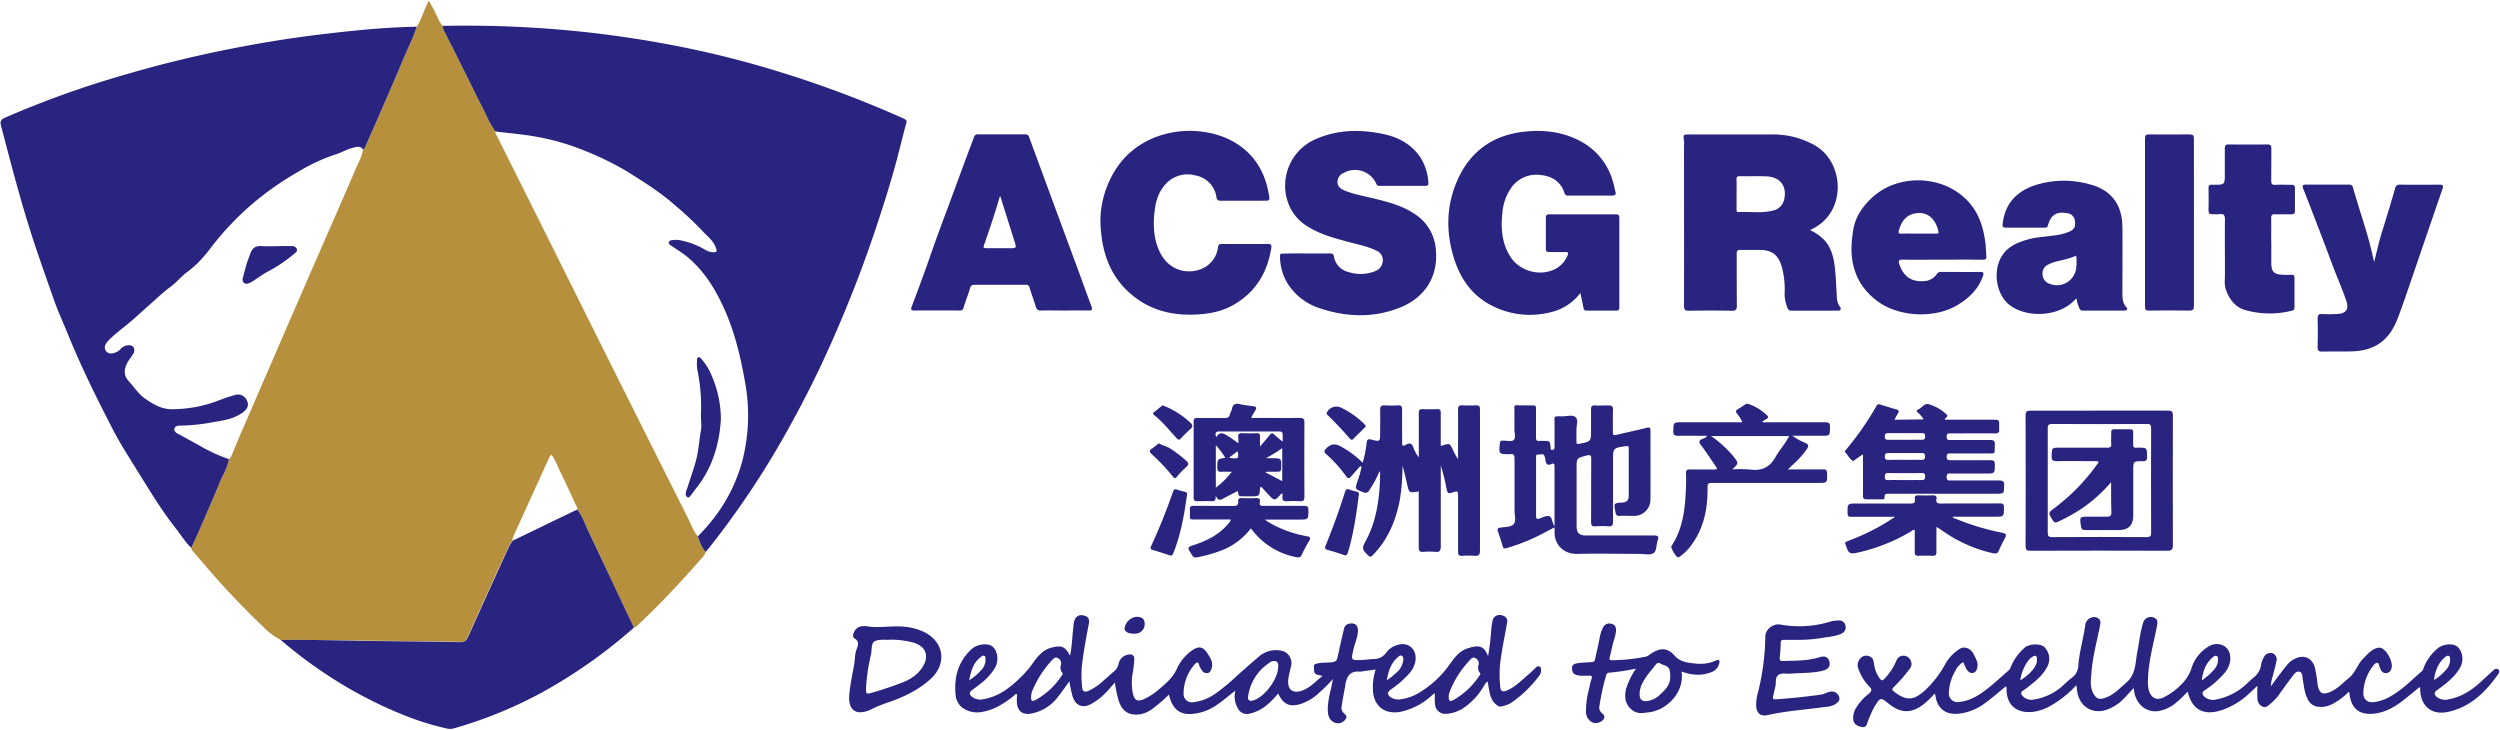 <svg xmlns="http://www.w3.org/2000/svg" viewBox="0 0 908 265"><path d="M557,147.25c1.06,0,.87.79.87,1.42,0,3.39,0,6.77,0,10.16,0,1,.26,1.44,1.29,1.31a9.84,9.84,0,0,1,1.33,0c2.46,0,2.46,0,2.7,2.44,0,.45,0,.94.68.84s.74-.54.74-1.09c0-2.72,0-5.44,0-8.16,0-3.19-.6-3,2.89-2.95,1.64,0,3.76-.72,4.8.37s.21,3.08.26,4.68c0,1.39,0,2.78,0,4.16,0,.79.23.89,1,.75,4.3-.81,4.31-.78,4.3-5.12,0-2.44,0-4.89,0-7.33,0-1,.2-1.54,1.37-1.48,1.66.08,3.33,0,5,0,1.11,0,1.66.31,1.61,1.62-.12,2.66,0,5.33-.06,8,0,1,.19,1.35,1.31,1.08,3.66-.91,7.35-1.64,11-2.58,1.15-.29,1.37,0,1.36,1,0,8.33.05,16.66,0,25a5.92,5.92,0,0,1-6.24,6c-1.61,0-3.23-.09-4.83,0-1.17.09-1.48-.39-1.67-1.42-.61-3.21-.65-3.22,2.51-3.42,1.55-.09,2.34-.81,2.34-2.39,0-5.72,0-11.44,0-17.16,0-.8-.2-1.16-1-.93a.9.9,0,0,1-.16,0c-4.55.7-4.55.7-4.55,5.24,0,7.38,0,14.77,0,22.15,0,1.28-.3,1.82-1.67,1.72a32.94,32.94,0,0,0-4.66,0c-1.38.11-1.65-.45-1.64-1.71.05-7.56,0-15.11.06-22.66,0-1.5-.36-1.7-1.75-1.33-3.55.95-3.57.89-3.57,4.51q0,10.5,0,21c0,2.6.9,3.52,3.49,3.52q12.24,0,24.49,0c1.47,0,2.05.24,1.46,1.86s-.26,3.76-1.55,4.57-3.11.26-4.72.26c-7.61,0-15.22-.2-22.82,0-5.5.18-8.67-4-8.32-8.3a8.86,8.86,0,0,0-.1-1.33l-4.9,2.59a70.26,70.26,0,0,1-12.42,4.92c-.94.29-1.25.11-1.51-.8-.48-1.76-1.06-3.5-1.67-5.22-.35-1,0-1.28.91-1.42,1.7-.25,3.94-.16,4.84-1.32s.28-3.2.28-4.85c0-6.28,0-12.56,0-18.83,0-1.25-.23-1.92-1.62-1.66a.86.86,0,0,1-.16,0c-3.93,0-3.91,0-3.57-3.91.07-.81.39-1.09,1.13-1h.34c1.22,0,2.87.41,3.54-.22.88-.81.28-2.51.3-3.82,0-2.44,0-4.89,0-7.33,0-.52-.22-1.14.43-1.48Zm7.6,43.84c0-7.56,0-14.72,0-21.87,0-.84-.4-1-1-.72-1.68.78-2.15-.13-2.34-1.55a7.21,7.21,0,0,0-.24-1.14c-.43-1.4-1.58-.58-2.39-.71s-.73.62-.73,1.15c0,7.05,0,14.1,0,21.15,0,1.11.39,1.2,1.28.92,1.15-.37,2.41-1.18,3.49-.82C563.85,187.91,563.6,189.68,564.58,191.09Z" style="fill:#292480"/><path d="M501.06,171.14a41.47,41.47,0,0,1-3.68,6.83,1.6,1.6,0,0,1-2.3.79c-3-1.14-3-1.07-2-4.11a32,32,0,0,0,1.42-5.06l-.41-.35c-1.13,1.28-2.28,2.55-3.39,3.85-.66.77-1.25.72-1.78-.09a48.15,48.15,0,0,0-7.34-8.15c-.82-.78-.69-1.11.07-1.92,1.72-1.82,3.35-1.92,5.48-.69a34.77,34.77,0,0,1,7.8,5.82,43.23,43.23,0,0,0,1.44-7.25c.12-1.12.44-1.47,1.68-1.15,3.21.83,3.22.75,3.22-2.52,0-2.72.07-5.45,0-8.16-.06-1.44.47-1.84,1.82-1.75a36.23,36.23,0,0,0,4.66,0c1.2-.09,1.52.37,1.51,1.5-.05,4,0,8,0,12,0,1.13.27,1.47,1.28.85,1.47-.91,2.33-.61,2.86,1.13a10.7,10.7,0,0,0,1.91,3.35v-4.21c0-3.94,0-7.89,0-11.83,0-1.08.33-1.48,1.43-1.43q2.58.12,5.16,0c1.14-.06,1.4.39,1.38,1.45,0,3.94,0,7.88,0,11.8.21,0,.33.09.42.06,2.83-1,2.83-1,4.11,1.69a15.75,15.75,0,0,0,1.75,3.12v-1.85c0-5.33.06-10.66,0-16,0-1.37.42-1.73,1.71-1.65a41,41,0,0,0,4.83,0c1.12,0,1.44.38,1.43,1.45,0,3.89,0,7.77,0,11.66,0,13.16,0,26.33,0,39.49,0,1.55-.32,2.23-2,2.07a26.92,26.92,0,0,0-4.49,0c-1.21.07-1.48-.4-1.47-1.53,0-6.83,0-13.66,0-20.5,0-1.35-.27-1.57-1.53-1.15-2.24.76-2.25.69-2.75-1.64a74.28,74.28,0,0,0-2-8c0,9.76,0,19.53,0,29.29,0,1.71-.42,2.28-2.11,2.09a20.65,20.65,0,0,0-4.16,0c-1.46.13-1.76-.48-1.74-1.8,0-6.22,0-12.44,0-18.66v-1.49c-3.5.59-3.5.59-4.26-2.81-.49-2.2-1-4.39-1.64-6.57a77.72,77.72,0,0,1-.88,12c-1.36,7.45-4.09,14.28-9.32,19.91-1.56,1.68-1.47,1.51-3.09-.12-1.35-1.36-1.24-2.3-.33-3.92,3.88-6.88,5.07-14.48,5.46-22.25,0-1,0-2,.06-3A5.18,5.18,0,0,0,501.06,171.14Z" style="fill:#292480"/><path d="M698.65,152.31a9.09,9.09,0,0,0-2.06-2.42c-.49-.45-.72-.89.15-1.18a1.1,1.1,0,0,0,.14-.09c1.23-.56,2.08-2.22,3.55-1.83a16,16,0,0,1,6.47,3.64c1.06.95-.54,1.16-.57,2h17.46c2.32,0,2.32,0,2.31,2.31a11.42,11.42,0,0,0,0,1.17c.15,1.17-.36,1.51-1.52,1.5-5.33-.05-10.66,0-16,0-.84,0-1.56-.16-1.55,1.21s.76,1.19,1.58,1.19c4.72,0,9.44,0,14.16,0,1.24,0,1.8.2,1.75,1.61-.16,3.83.53,3.22-3.27,3.26q-6.42.06-12.83,0c-.95,0-1.38.12-1.38,1.23s.46,1.24,1.39,1.23c4.83,0,9.67,0,14.5,0,1.25,0,1.6.38,1.58,1.61,0,3.24,0,3.24-3.24,3.24h-12.5c-.85,0-1.74-.27-1.74,1.22s.71,1.3,1.65,1.3c5.78,0,11.56,0,17.33,0,1.41,0,2,.26,1.91,1.81-.12,3,0,3-3,3q-19.34,0-38.66,0c-1,0-1.92-.15-1.77,1.36.07.71-.58.67-1.08.67-1.83,0-3.67,0-5.5,0-1,0-1.3-.36-1.28-1.36.05-4.38,0-8.77,0-13.16v-1.85l-2.89,2c-.23.16-.54.51-.66.45-1.3-.63-1.83-2-2.75-3-.52-.56,0-.91.28-1.27a106.18,106.18,0,0,0,10.88-15.65,1.07,1.07,0,0,1,1.48-.56c1.91.59,3.81,1.21,5.73,1.73,1,.26,1.13.69.61,1.51s-.8,1.42-1.27,2.27ZM692,174.37c2,0,4-.05,6,0,1,0,1.19-.4,1.19-1.29s-.19-1.29-1.19-1.27q-6.15.07-12.31,0c-1.11,0-1.08.59-1.11,1.37s.19,1.2,1.11,1.18C687.76,174.33,689.86,174.36,692,174.37Zm0-7.34c1.94,0,3.89-.05,5.83,0,1,0,1.37-.22,1.36-1.28s-.41-1.19-1.29-1.19c-4,0-8.11,0-12.16,0-1,0-1.15.42-1.18,1.29s.37,1.21,1.28,1.19C687.86,167,689.91,167,692,167Zm-.17-7.29c2,0,4-.05,6,0,1,0,1.37-.2,1.37-1.27s-.4-1.17-1.28-1.16c-4.06,0-8.11,0-12.17,0-1,0-1.16.38-1.19,1.26s.4,1.19,1.27,1.17C687.8,159.71,689.8,159.74,691.8,159.74Z" style="fill:#292480"/><path d="M762.45,149.14c8.33,0,16.66,0,25,0,1.37,0,1.75.38,1.74,1.76q-.06,23.57,0,47.13c0,1.5-.38,2-2,2q-24.81-.09-49.63,0c-1.4,0-1.88-.26-1.87-1.8q.09-23.66,0-47.3c0-1.36.33-1.78,1.74-1.77C745.8,149.18,754.12,149.14,762.45,149.14Zm-18.71,25.43c0,6.27,0,12.54,0,18.8,0,1.23.19,1.72,1.59,1.71q17.16-.11,34.32,0c1.33,0,1.65-.36,1.64-1.67q-.07-18.9,0-37.8c0-1.17-.19-1.63-1.53-1.62q-17.24.09-34.48,0c-1.3,0-1.55.4-1.54,1.6C743.76,161.91,743.73,168.24,743.74,174.57Z" style="fill:#292480"/><path d="M465.79,179.32c-.43-.14-.52.1-.66.26-2.16,2.4-2.17,2.41-4.48,0-.88-.91-1.72-1.87-2.54-2.78-.3.21-.45.27-.45.33-.21,3.14-.21,3.14-3.38,3.14h-2.5c-1.93,0-1.93,0-2.19-1.95-1.83.95-3.66,1.84-5.43,2.82-1,.56-1.81.69-2.6-1.11.05,1.58-.32,2.06-1.4,2-1.77-.1-3.55,0-5.33,0-.88,0-1.3-.22-1.3-1.21q0-13.91,0-27.81c0-1.19.67-1.19,1.51-1.19,3.27,0,6.55,0,9.82,0,1,0,1.56-.23,1.81-1.24.17-.69.63-1.32.75-2,.31-1.77,1.27-2.17,2.92-1.79s3.28.55,4.93.76c1.05.13,1.21.58.7,1.43l-1.5,2.54c.35.52.84.27,1.23.27,5.45,0,10.89.05,16.33,0,1.28,0,1.75.31,1.74,1.67q-.09,13.5,0,27c0,1.26-.4,1.66-1.64,1.59a29.26,29.26,0,0,0-4.49,0c-1.47.13-2.07-.37-1.85-1.85A5.11,5.11,0,0,0,465.79,179.32Zm-24.07-20.5c1.59-2.59,3.16-1.08,4.69-.17,1.11.66,2.12,1.47,3.34,2.33a17.71,17.71,0,0,0,0-2.09c-.19-1.29.35-1.63,1.57-1.56a46.33,46.33,0,0,0,5,0c1-.05,1.38.36,1.32,1.35s0,2.05,0,3.51c1.37-1.63,2.46-2.87,3.47-4.16.58-.73,1.05-.83,1.75-.16.86.82,1.79,1.57,3,2.57,0-.78,0-1.21,0-1.63,0-2.1,0-2.1-2.11-2.1-6.88,0-13.77,0-20.65,0C441.54,156.67,441.2,157.16,441.72,158.82Zm-.13,18.3a30.48,30.48,0,0,0,5.8-5.77c-1.44,0-2.59-.08-3.72,0-1.28.11-1.59-.42-1.56-1.63.05-3,0-3,2.92-3.45a30.36,30.36,0,0,0-3.44-4.57Zm18.12-5.77,0,.26,6,3.14v-12a52.39,52.39,0,0,1-5.94,3.67h2c3.75,0,3.71,0,3.52,3.76,0,.9-.38,1.16-1.2,1.14C462.58,171.33,461.15,171.35,459.71,171.35Zm-13.35-5.09c3.54.49,3.69.36,3.14-2.41Z" style="fill:#292480"/><path d="M620,158.29c-3.53,0-7-.07-10.47,0-1.35,0-1.83-.3-1.79-1.73.09-3.19,0-3.19,3.28-3.19h21.8a12.48,12.48,0,0,0-2-3.22c-.42-.64-.47-1.05.25-1.47.92-.53,1.81-1.1,2.66-1.71a1.5,1.5,0,0,1,1.56-.17,18.2,18.2,0,0,1,5.85,3.45c1.44,1.32,1.42,1.39-.29,2.37-.24.13-.47.28-.77.45.42.55,1,.28,1.38.29,7.11,0,14.22.05,21.33,0,1.43,0,1.94.3,1.88,1.82-.12,3.09,0,3.09-3.09,3.09H651a20.77,20.77,0,0,0,4.68,2.59c1.3.59,1.27,1.23.56,2.25a32.76,32.76,0,0,1-5.23,5.8c-.44.39-.86.82-1.65,1.57h4.1c3,0,5.89,0,8.83,0,.95,0,1.23.33,1.27,1.25.17,3.68.2,3.68-3.49,3.68H622.44c-2.24,0-2.25,0-2.25,2.33,0,7.21-1.39,14-5.7,20a18.37,18.37,0,0,1-4.18,4.26,1.8,1.8,0,0,1-.86.43c-.71,0-2.77-3.53-2.39-4.1,4.36-6.53,5-14,5.29-21.51.06-1.67.07-3.34,0-5,0-1,.34-1.33,1.34-1.31,3,0,6,0,9,0,1.13,0,1.07-.29.54-1.05-1.8-2.57-3.48-5.23-5.38-7.71-1-1.27-.78-1.84.6-2.4C619,159.12,619.64,159,620,158.29Zm1.46.08a40.54,40.54,0,0,1,8,7.24c2.08,2.63,2.09,2.61-.28,4.87a48.51,48.51,0,0,1,6.4.05c4.18.58,7.15-.71,9.26-4.49,1.47-2.62,3.58-4.88,5-7.67Z" style="fill:#292480"/><path d="M703.32,191.36c0,3.19-.05,6.11,0,9,0,1.15-.32,1.57-1.5,1.51-1.71-.09-3.44-.06-5.16,0-.95,0-1.24-.35-1.23-1.27,0-2.67,0-5.33,0-8-.49-.35-.76,0-1.06.23a65,65,0,0,1-20.28,8c-1.82.38-2.7.09-3.29-1.69-.81-2.44-1.28-1.93,1.27-3a80.12,80.12,0,0,0,16.24-8.43H682.7c-3.44,0-6.89,0-10.33,0-1,0-1.32-.28-1.34-1.31,0-3.52-.09-3.52,3.44-3.52,6.44,0,12.89,0,19.33,0,1.22,0,1.93-.2,1.68-1.61-.2-1.13.39-1.42,1.44-1.38,1.66.07,3.33.08,5,0,1.08,0,1.6.28,1.4,1.4-.25,1.42.49,1.6,1.69,1.59,7.11-.05,14.22,0,21.33-.05,1.17,0,1.5.3,1.49,1.47,0,3.38,0,3.37-3.39,3.37H709.25c.06.61.61.56,1,.71a88.86,88.86,0,0,0,17,5.12c1.53.31,1.51.85.92,2-.77,1.47-1.54,2.95-2.19,4.48-.4,1-.91,1.15-1.9,1a49,49,0,0,1-12.73-4.64C708.56,195,706.17,193.13,703.32,191.36Z" style="fill:#292480"/><path d="M446.92,188.67H434.51c-2.55,0-2.33.28-2.33-2.31a9,9,0,0,0,0-1.16c-.18-1.21.36-1.5,1.5-1.48,4.78.05,9.55,0,14.33.05,1.23,0,1.79-.39,1.7-1.57s.42-1.32,1.37-1.29c1.72.05,3.44.08,5.16,0,1.12,0,1.57.35,1.33,1.43-.29,1.32.43,1.41,1.48,1.4,4.88,0,9.77,0,14.65,0,1.17,0,1.52.33,1.51,1.5,0,3.47,0,3.47-3.35,3.47h-12.5a27.6,27.6,0,0,0,4.89,2.79,42.08,42.08,0,0,0,10.44,3.27c1.25.19,1.45.62.79,1.71-1,1.61-1.87,3.28-2.67,5-.46,1-1,1.07-2,.88a26.3,26.3,0,0,1-16.47-10.47,24.64,24.64,0,0,1-10.38,7.9,49.4,49.4,0,0,1-9.4,2.66c-1,.2-1.35-.45-1.78-1.11-1.65-2.57-1.66-2.57,1.17-3.51,4.77-1.58,9.09-3.84,12.33-7.82C446.54,189.63,447,189.36,446.92,188.67Z" style="fill:#292480"/><path d="M431.12,179.71c-1,7.28-2.26,14.45-5,21.3-.29.75-.66.89-1.37.65-2-.66-4-1.31-6-1.88-1-.29-1-.71-.61-1.56A207.57,207.57,0,0,0,426,178.68c.29-.86.65-1.17,1.54-.85a23.8,23.8,0,0,0,2.71.77C430.92,178.75,431.27,179,431.12,179.71Z" style="fill:#292480"/><path d="M493.53,179.74c-.94,7.24-1.92,14.26-4,21-.27.88-.63,1.14-1.55.81q-2.81-1-5.69-1.8c-1-.26-1.23-.58-.82-1.6,2.58-6.36,4.95-12.8,7-19.36.32-1,.7-1.39,1.76-.94a11,11,0,0,0,2.39.67C493.42,178.72,493.68,179.15,493.53,179.74Z" style="fill:#292480"/><path d="M422.21,147.23c.39.15.66.23.91.34a29.87,29.87,0,0,1,9.26,6c.74.72,1,1.34.07,2.17a48.85,48.85,0,0,0-3.55,3.5c-.65.71-1,.48-1.58-.12-2.61-2.82-5-5.86-8-8.24-.31-.23-.73-.64-.39-1C420,149,421.12,148.11,422.21,147.23Z" style="fill:#292480"/><path d="M420.92,161c1.45.91,3,1.12,4.27,2a44.23,44.23,0,0,1,5.76,4.45c.82.8.82,1.3,0,2.09a29.27,29.27,0,0,0-3.54,3.67c-.35.47-.77.7-1.38-.07a73.28,73.28,0,0,0-7.74-8.21c-.9-.84-.91-1.33.1-2S420.1,161.59,420.92,161Z" style="fill:#292480"/><path d="M496.12,154.78c-.24.27-.42.48-.61.67-1.29,1.29-2.61,2.56-3.88,3.87-.51.52-.88.53-1.36,0-2.58-3-5.26-5.84-8.09-8.58-.26-.24-.45-.48-.3-.86a3.87,3.87,0,0,1,5.26-1.78,31.1,31.1,0,0,1,8,5.54C495.51,154,495.79,154.37,496.12,154.78Z" style="fill:#292480"/><path d="M766.76,175.13a55,55,0,0,1-10.23,9.29,65.33,65.33,0,0,1-9.13,5.11c-.94.45-1.34.2-1.84-.59-1.7-2.67-1.73-2.67.74-4.5a73.12,73.12,0,0,0,15.38-15.79c.21-.29.66-.6.34-1-.15-.18-.6-.16-.92-.16-4.71,0-9.43-.07-14.15,0-1.53,0-1.85-.48-1.79-1.89.11-3,0-3,3.14-3,5.67,0,11.33,0,17,0,1.16,0,1.59-.27,1.5-1.46s0-2.67,0-4c0-.79.15-1.25,1.09-1.22,1.94,0,3.88,0,5.83,0,.79,0,1.08.3,1.05,1.08,0,1.45,0,2.89,0,4.33-.05,1.06.36,1.42,1.35,1.26a1.82,1.82,0,0,1,.33,0c3.38,0,3.32,0,3.36,3.33,0,1.23-.31,1.61-1.58,1.59-3.41,0-3.42,0-3.43,3.44,0,5.39,0,10.77,0,16.16,0,3.68-1.69,5.4-5.37,5.41-4,0-8,0-12,0-1,0-1.45-.29-1.61-1.35-.53-3.52-.57-3.51,3-3.51,2.11,0,4.22,0,6.33,0,1.16,0,1.74-.3,1.72-1.59C766.73,182.64,766.76,179.14,766.76,175.13Z" style="fill:#292480"/><path d="M480.35,245.48c-.85-.19-1.39-.29-1.92-.43-1.5-.4-1.07-1.67-1.21-2.7s.42-1.16,1.22-1.37c1.8-.46,3.64-.22,5.45-.48,1.16-.17,1.65-.58,1.88-1.63.66-3,1.3-6.07,2.05-9.08.32-1.3.31-2.86,2.16-3.26,2-.44,3.28.48,3.22,2.55-.06,2.37-1.12,4.51-1.62,6.78-.91,4-1,4,3.13,3.83,1.39-.07,2.77-.25,4.15-.34A5.44,5.44,0,0,0,503.5,237a7.3,7.3,0,0,1,3.59-2.6c4.16-1.59,7.63,1.21,7,5.62a8.79,8.79,0,0,1-2,4.3,35.56,35.56,0,0,1-7,6.15c-1.28.92-1.29,1.88.05,2.79a5.12,5.12,0,0,0,3.84.68,17.28,17.28,0,0,0,6.52-2.39,36.55,36.55,0,0,0,10.9-10.08c1.75-2.53,3.63-5.05,6.69-6,3.74-1.19,5.85-1.2,7.37,2.85a73.7,73.7,0,0,0,1.06-8.49,32.12,32.12,0,0,1,.56-4.28,2.58,2.58,0,0,1,3.57-2,2.1,2.1,0,0,1,1.71,2.71c-.88,5.21-2.08,10.37-2.59,15.65a42.48,42.48,0,0,0,.13,7.65c.13,1.43.79,1.84,2.15,1.32,3.18-1.24,5.49-3.72,8-5.84,1-.82,1.87-1.74,2.81-2.61a1.2,1.2,0,0,1,1.36-.34c.47.23.47.74.48,1.17a3.1,3.1,0,0,1-.57,2.05,42.93,42.93,0,0,1-10.33,10,11,11,0,0,1-3.71,1.3c-.69.16-1.18-.31-1.69-.72-2.09-1.71-2.33-4.19-2.79-6.57-.11-.55-.14-1.1-.22-1.8-1,.52-1.3,1.5-1.83,2.27a24.1,24.1,0,0,1-7.36,7.58,13.25,13.25,0,0,1-6,1.91,3.74,3.74,0,0,1-4-3.48,18.39,18.39,0,0,1,0-3.92c-.69.1-1,.6-1.49,1a24.19,24.19,0,0,1-11.07,5.65c-5.74,1.05-9.76-2.12-10-7.92a20.83,20.83,0,0,1,1-7.43l-5.12.69a3,3,0,0,1-.49.09c-3.64-.41-4.9,1.58-5.41,4.87-.4,2.56-1,5.11-1.33,7.69a2.48,2.48,0,0,0,.62,2.32c.77.7,1.65,1.42.7,2.48a3.25,3.25,0,0,1-3.71,1.2c-1.84-.7-2.52-2.24-2.62-4.08-.2-3.6.9-7,1.59-10.49l.26-1.37a50.62,50.62,0,0,1-5.13,5.13,17.23,17.23,0,0,1-7,4.09c-3.79,1-5.84,0-7.8-3.93a29.26,29.26,0,0,1-4.1,4.22,14.63,14.63,0,0,1-6.2,3.09,3.63,3.63,0,0,1-4.25-1.81,8.46,8.46,0,0,1-.95-6.54c-2.56,1.93-4.69,3.85-7.08,5.42a18.11,18.11,0,0,1-9,3.07c-4.31.26-6.92-2-8.06-7.05a47.44,47.44,0,0,1-5.14,4.5,11.6,11.6,0,0,1-4.81,2.57c-3.57.64-6.68-.1-8.26-4.7a44.73,44.73,0,0,1-1.42-6.74c-1.05,1.17-2.05,2.38-3.14,3.49a23,23,0,0,1-5.47,4.29c-3.06,1.66-5.52.7-6.72-2.59a51.84,51.84,0,0,1-1.2-5.67c-1.44,2-2.69,3.86-4.1,5.61a15.77,15.77,0,0,1-10.05,6.19c-2.82.43-4.65-.95-4.89-3.79-.1-1.1,0-2.21,0-3.34-.64-.18-.85.4-1.19.67-3.46,2.77-7.12,5.11-11.61,5.83a9.13,9.13,0,0,1-7.37-1.83,6.81,6.81,0,0,1-2.15-4.73c-.55-6.31,1.07-11.85,5.85-16.27,2.19-2,6.08-2.18,7.51-1,1.92,1.54,2.46,5,1.07,7.64a20.84,20.84,0,0,1-5.71,6.19c-.86.7-1.77,1.35-2.66,2-1.1.82-1.15,1.58-.09,2.48a4.9,4.9,0,0,0,4.1.89,20.94,20.94,0,0,0,8.34-3.49,45.06,45.06,0,0,0,7.33-6.66c1.88-1.93,3.11-4.51,5.18-6.35a9,9,0,0,1,3.94-2.25c3.81-.9,4.83-.5,6.75,2.93.77-3.88.82-7.78,1.32-11.63.3-2.34,1.56-3.39,3.5-3,1.7.32,2.31,1.24,2,3-1,5.23-2,10.46-2.57,15.76a41.54,41.54,0,0,0,.15,7.48c.1,1.28.83,1.74,2.08,1.27A20.54,20.54,0,0,0,401,247c1.1-.91,2.13-1.9,3.22-2.83A5,5,0,0,0,406.3,241a4.25,4.25,0,0,1,3.76-3.29c1.22-.12,1.92.34,1.91,1.65a38.38,38.38,0,0,1-.63,5.45,19.18,19.18,0,0,0,.07,6.8c.59,2.84,1.7,3.41,4.36,2.2a25.4,25.4,0,0,0,5.75-3.94c2.32-2,4.55-3.93,5.86-6.86a16.4,16.4,0,0,1,5.54-6.75c2.4-1.7,4-1.48,5.58,1,1.07,1.61,2.24,3.28,1.58,5.41-.24.78-.51,1.63-1.5,1.8a2.14,2.14,0,0,1-2.19-1.21,5.58,5.58,0,0,1-.83-1.63c-.32-1.24-.85-1.25-1.61-.38a16.08,16.08,0,0,0-4.07,11,3,3,0,0,0,3.45,2.8,17.35,17.35,0,0,0,8.41-3.35,71.67,71.67,0,0,0,7.13-5.89q4-3.62,8.09-7.1a9.46,9.46,0,0,1,8.64-2.33,4.5,4.5,0,0,1,3.37,5.25c-.28,1.3-.63,2.59-.88,3.9a11.15,11.15,0,0,0-.23,2.3c.09,2.68,1.6,3.79,4.19,3.26C475.44,250.26,477.55,247.69,480.35,245.48Zm45.82,7.16c-.07,2,.36,2.34,1.82,1.55a27.73,27.73,0,0,0,9.33-8.79c.2-.28.55-.6.18-1a3.13,3.13,0,0,1-.46-3,2.09,2.09,0,0,0-1.16-2.35c-1-.6-1.56.21-2.1.78a35.86,35.86,0,0,0-7.2,11.25A8.88,8.88,0,0,0,526.17,252.64ZM374.5,253c-.06,1.65.31,1.92,1.84,1.11a27.16,27.16,0,0,0,9.25-8.68c.24-.34.57-.7.16-1.18a3,3,0,0,1-.4-2.84,2.07,2.07,0,0,0-1.11-2.38c-.95-.57-1.57.15-2.14.74a36.94,36.94,0,0,0-6.9,10.51A6.57,6.57,0,0,0,374.5,253Zm89.74-10.8c0-.73.07-1.56-.65-1.94a2.57,2.57,0,0,0-2.64.53,17.44,17.44,0,0,0-7.59,11.82c-.32,1.76.44,2.28,2.07,1.69C459.57,252.85,464.11,246.62,464.24,242.24Zm39.44,4.85a21,21,0,0,0,3.4-2.66,7.11,7.11,0,0,0,2.52-4.18c.1-.69.27-1.59-.42-2s-1.26.3-1.73.71C505.13,241.05,504.25,243.79,503.68,247.09Zm-151.7.06a20.25,20.25,0,0,0,4.46-3.81,5.18,5.18,0,0,0,1.49-3.75c0-.47.14-1.08-.42-1.34s-.95.18-1.33.46C353.5,240.71,352.66,243.64,352,247.15Z" style="fill:#292480"/><path d="M878.76,249.56c-1.86,1.52-3.71,3.07-5.61,4.57-3.08,2.43-6.35,4.43-10.36,5-5.7.79-8.84-1.57-9.47-7.25,0-.14-.07-.28-.18-.68a23.83,23.83,0,0,1-6.15,4.56,8.68,8.68,0,0,1-5.32.9,4.67,4.67,0,0,1-3.61-2.94c-1.09-2.12-1.22-4.47-1.67-6.76-.21-1.09,0-2.7-1.27-3s-2,1.1-2.75,2c-1.72,2.25-3.35,4.57-5,6.82a19.46,19.46,0,0,1-3.17,3.18c-.78.65-1.64,1.18-2.52.64a3.1,3.1,0,0,1-1.76-2.68,36.11,36.11,0,0,1,0-4.87c-1.15,1.07-2,1.92-2.95,2.75A27.17,27.17,0,0,1,806.71,258c-6.46,2-10.55-.26-12.17-6.82a39.18,39.18,0,0,1-4.83,4.57,13.43,13.43,0,0,1-5.91,2.53c-4.18.53-7.74-2.3-8.62-6.82-.08-.42-.11-.86-.21-1.58-1.19,1.28-2.2,2.4-3.24,3.49a16.42,16.42,0,0,1-6.57,4.41c-5.1,1.72-9.7-1-10.65-6.29-.15-.81-.24-1.64-.38-2.63a38.6,38.6,0,0,1-9,7.27,17.59,17.59,0,0,1-6.86,2.43c-5.46.52-9.28-2-9.5-7.92,0-.41.17-.87-.25-1.32-2.84,2.21-5.45,4.67-8.43,6.67a19.07,19.07,0,0,1-8.64,3.22c-4.74.52-7.79-1.8-8.51-6.53,0-.2-.09-.39-.2-.81a39.76,39.76,0,0,1-3.93,3.8c-4.48,3.51-8.34,3.52-12.81-.06-3-2.4-3-2.39-5.13.94a39.18,39.18,0,0,0-2.51,5.61c-.37.86-.43,2.17-2,1.91-2-.33-3.07-1.15-3.27-2.77a7,7,0,0,1,1-4.12,19.21,19.21,0,0,1,4.7-5.25c1.13-1,1.12-1.65.08-2.63A17.47,17.47,0,0,1,675,243a3.61,3.61,0,0,1,.67-3.88,2.88,2.88,0,0,1,3.35-.73c1.46.56,1.49,1.9,1.67,3.07a11.38,11.38,0,0,0,2.07,5c.58.8,1,.79,1.66.09a21.25,21.25,0,0,0,4.3-6.48,2.73,2.73,0,0,1,2.65-1.93A2.84,2.84,0,0,1,694,240a2.69,2.69,0,0,1-.47,3,53.4,53.4,0,0,1-5.68,6.52c-.74.69-.79,1.05.11,1.72,4.44,3.32,6.91,3.26,11-.33a38,38,0,0,0,7.81-10.17,15.37,15.37,0,0,1,4.9-5c2-1.36,4.27.07,5.08,1.68.45.89.9,1.78,1.27,2.7a4.15,4.15,0,0,1,0,2.78,2,2,0,0,1-1.38,1.53,2.07,2.07,0,0,1-2-.86c-.81-.88-1-2.11-1.64-3.09a7.25,7.25,0,0,0-2.83,3.21,16.85,16.85,0,0,0-2.34,7.9,3.14,3.14,0,0,0,3.75,3.36c4.12-.41,7.4-2.57,10.49-5,2.55-2,4.95-4.29,7.43-6.42a3.52,3.52,0,0,0,.91-1.55,18.83,18.83,0,0,1,4.83-6.63c1.58-1.54,5.55-1.71,7.12-.47a6,6,0,0,1,1.26,7.17c-1.5,3-4,5.11-6.59,7.1a18.92,18.92,0,0,1-2.13,1.58c-1.18.67-.88,1.41-.19,2.14a4.35,4.35,0,0,0,4.15,1.17,20.3,20.3,0,0,0,10.57-5.21c1.09-1,2.18-2,3.36-2.91a5.53,5.53,0,0,0,2.05-4.32c.41-4.92,1.84-9.67,2.52-14.55a3.23,3.23,0,0,1,2-2.67,2.71,2.71,0,0,1,2.83.29c.86.64.73,1.47.56,2.4-1.07,5.65-2.68,11.22-3.11,17-.19,2.51-.68,5,.52,7.5,1,2,2,2.65,4.09,2,3.31-1,5.55-3.52,8.07-5.7,3.57-3.09,3.19-7.38,4-11.34.72-3.6,1-7.29,2.22-10.79a2.9,2.9,0,0,1,3.74-1.44c1.48.59,1.39,1.68,1.14,3-1.25,6.55-3.15,13-3.27,19.73a13.63,13.63,0,0,0,.21,3.31c.76,3.26,3.06,4.38,5.95,2.71a23.83,23.83,0,0,0,6.22-4.73,14.57,14.57,0,0,0,3.36-5.43,13.93,13.93,0,0,1,6.29-8.1,5.35,5.35,0,0,1,5.7-.11c1.85,1.21,2.32,3.18,2.13,5.28a8.92,8.92,0,0,1-2.52,5,34.11,34.11,0,0,1-6.69,5.71c-1.28.87-.93,1.62-.12,2.39a4.63,4.63,0,0,0,4.22,1,22.19,22.19,0,0,0,11.09-5.7c.79-.7,1.52-1.46,2.33-2.13a7.17,7.17,0,0,0,2.94-5,7.45,7.45,0,0,1,.88-2.33,2.72,2.72,0,0,1,3.26-1.65,2.44,2.44,0,0,1,1.37,3.06c-.43,2.06-1,4.08-1.55,6.12a11.8,11.8,0,0,0-.47,2.86c.79-1.07,1.56-2.15,2.36-3.21,1.21-1.59,2.41-3.18,3.67-4.73a8.06,8.06,0,0,1,2.91-2.18c3.12-1.44,5.93-.23,7,3a46.16,46.16,0,0,1,1.05,6.4c.58,3.35,1.87,4,4.94,2.58,2.54-1.2,4.41-3.25,6.54-5,2.29-1.91,3-4.8,5-6.83,1.5-1.52,2.81-3.24,5-3.94a2.74,2.74,0,0,1,1.3-.12c2.23.4,5.23,5.66,3.83,8.09a2,2,0,0,1-3.61,0c-.11-.18-.11-.44-.23-.61-.48-.67-.36-2-1.14-2s-1.47,1.08-2,1.85a16.48,16.48,0,0,0-3,9.21c0,2.16,1.46,3.44,3.66,3.22,3.93-.4,7.06-2.46,10.11-4.74,2.64-2,4.9-4.35,7.42-6.43a2.4,2.4,0,0,0,.65-1.12,16.93,16.93,0,0,1,5.29-7.34c1.87-1.46,5.35-1.9,7-.52,2,1.67,2.45,5.17,1,7.63-2,3.48-5.13,5.81-8.28,8.11-1.21.88-1.26,1.67-.08,2.59a5,5,0,0,0,4.12.81c4.63-.82,8.4-3.26,11.79-6.38,1.55-1.42,3.07-2.88,4.66-4.26a1.22,1.22,0,0,1,1.67-.21c.65.53.31,1.17,0,1.64-4.6,6.53-10.09,12-18.23,13.75-5.85,1.28-9.84-1.92-10.13-7.83C879,250.29,879.17,249.94,878.76,249.56Zm-145-2.43c2.49-1.66,4.5-3.25,5.69-5.68a4.49,4.49,0,0,0,.36-2.11c0-1.27-.62-1.4-1.6-.81a5.84,5.84,0,0,0-1.48,1.33A15.51,15.51,0,0,0,733.76,247.13Zm65.91,0a21.5,21.5,0,0,0,4.53-4,5.1,5.1,0,0,0,1.32-2.82c0-.7.34-1.6-.36-2s-1.36.29-1.86.76C801.09,241.14,800.1,243.78,799.67,247.14ZM884,247a18.14,18.14,0,0,0,4.44-3.79,5.2,5.2,0,0,0,1.42-3.45c0-.54.15-1.21-.43-1.5s-1.08.17-1.49.51C885.52,240.85,884.48,243.62,884,247Z" style="fill:#292480"/><path d="M610.73,243.9c1.17,7.2-5,14-11.91,14.82-1.92.21-3.85.67-5.64-.56-2.61-1.79-3.46-4.52-2.54-8.12a26.76,26.76,0,0,1,3.55-7.2,77,77,0,0,1-9.76,1.47c-.67.08-.9.38-1.08,1a82.5,82.5,0,0,0-2.44,11.2,2.36,2.36,0,0,0,.58,2.16c.73.72,1.75,1.37.91,2.61a3.67,3.67,0,0,1-4,1.13,4.25,4.25,0,0,1-2.35-4.1,29.68,29.68,0,0,1,1-7.73c.32-1.35.54-2.73,1-4,.36-1.1-.08-1.21-1-1.16s-1.88,0-2.83,0a8.14,8.14,0,0,1-1.47-.21c-1.4-.31-1.81-1.36-1.81-2.62s1.11-1.59,2.08-1.72c1.64-.22,3.3-.3,5-.39.61,0,1.07-.12,1.24-.81.39-1.65.75-3.33,1.13-5,.52-2.22.71-4.57,1.78-6.66a2.57,2.57,0,0,1,3.19-1.42c1.41.36,1.64,1.45,1.58,2.7a20,20,0,0,1-1,4c-.46,1.83-.84,3.67-1.3,5.5-.22.85.09,1,.9,1a67,67,0,0,0,12.23-1.28,4.78,4.78,0,0,0,1.69-1c3.74-2.45,6.2-2.28,8.92.78,2,2.25,5.07,2.49,7.92,2.75a13.6,13.6,0,0,0,7-1.18c1.14-.51,1.32.09,1.16.91a4.44,4.44,0,0,1-2.91,3.37C617.92,245.54,614.4,245.24,610.73,243.9Zm-4.12,1.63c0-1.3,0-2.61-1.08-3.42-.66-.47-1.58-.57-2.25-1s-1.33-.51-1.92.28c-1.06,1.43-2.28,2.73-3.29,4.19-1.36,2-2.57,4-2.56,6.54,0,1.92.8,2.65,2.63,2.52a8.29,8.29,0,0,0,4.83-2.4C605,250.44,606.8,248.46,606.61,245.53Z" style="fill:#292480"/><path d="M652.44,232.4c-1.82,0-3.16,0-4.49,0-.8,0-1.18.12-1.2,1.06a49.65,49.65,0,0,1-.35,5.31c-.14,1.12.28,1.33,1.26,1.3,4.43-.14,8.87,0,13.18-1.37,2-.6,3.12-.05,3.57,1.5s-.2,2.86-2.26,3.37c-3.86,1-7.83.77-11.75,1.11-1.54.13-3.36-.41-4.56.52s-.66,2.79-1.05,4.22c-.31,1.12-.47,2.28-.77,3.41-.23.85-.09,1.25.9,1.17,5.59-.41,11.17-.93,16.72-1.77,1.05-.16,2-.86,3.08-1a2.72,2.72,0,0,1,3.13,1.57c.67,1.42-.21,2.21-1.17,2.91a8,8,0,0,1-3.81,1.05c-6.91,1-13.91,1.38-20.75,2.94-2.7.62-4.09-.59-4.29-3.36a17.56,17.56,0,0,1,.77-5.25,87.51,87.51,0,0,0,2.56-19.93c0-2.56,2.85-4.78,5.49-4.32a38.41,38.41,0,0,0,18.41-1.16,11.11,11.11,0,0,1,2.63-.3,2.18,2.18,0,0,1,2.53,1.67,2.46,2.46,0,0,1-1.22,3c-2.13,1.06-4.48,1.23-6.77,1.57A55,55,0,0,1,652.44,232.4Z" style="fill:#292480"/><path d="M314.68,227.42c4.49.88,9.39-.35,14.26.26a21.09,21.09,0,0,1,6.39,1.72c7.53,3.48,8.8,11.63,2.66,17.2-4.38,4-9.61,6.48-15.12,8.42a50.29,50.29,0,0,0-5.72,2.25,15.9,15.9,0,0,1-2.3,1c-5.13,1.65-6.64-1.77-6.43-5.35.24-4,1.21-7.89,1.85-11.83.28-1.77.19-3.58.87-5.32.52-1.33,1.05-2.85-.78-3.91-.75-.45-.57-1.38-.22-2.13a3.42,3.42,0,0,1,2.67-2.25A15.79,15.79,0,0,1,314.68,227.42Zm8.18,4.93c-1.39.11-3.69-.28-5.27.61-1.2.68-.9,3.12-1.25,4.78a69.08,69.08,0,0,0-1.8,12.32c-.07,1.94.13,2.09,1.91,1.59,3.63-1,7.19-2.22,10.72-3.54,3.11-1.17,5.84-2.73,7.77-5.64,2.61-3.93,1.56-7.54-2.94-9A30.75,30.75,0,0,0,322.86,232.35Z" style="fill:#292480"/><path d="M415.74,226.91a3.44,3.44,0,0,1-3.27,3.23c-2.33.18-4-.59-4.05-1.85a5,5,0,0,1,4.17-4.26C414.89,224,415.82,224.83,415.74,226.91Z" style="fill:#292480"/><path d="M862.29,95.16c1-3.84,1.73-7.37,2.81-10.8,1.67-5.29,3.25-10.6,4.81-15.92a1.57,1.57,0,0,1,1.82-1.38c4.71.07,9.44.06,14.16,0,1.28,0,1.68.2,1.21,1.58-4.3,12.46-8.54,24.95-12.83,37.42-1.12,3.29-2.26,6.57-3.52,9.81-3.1,7.94-8.38,11.6-16.93,11.76-3.49.07-7,0-10.49.06-1.32,0-1.59-.49-1.57-1.66.06-3.45.1-6.89,0-10.33,0-1.41.49-1.7,1.74-1.64,1.72.09,3.45.05,5.17,0,3.41-.13,4.57-1.66,3.48-4.87-1.26-3.72-2.82-7.32-4.25-11-1.52-3.9-2.93-7.85-4.44-11.76-2.28-5.95-4.55-11.9-6.9-17.83-.55-1.36-.14-1.57,1.15-1.56,5,.05,10.1,0,15.16,0,.8,0,1.43,0,1.72,1,2.23,8.06,5.14,15.92,7,24.09C861.79,93.06,862,93.92,862.29,95.16Z" style="fill:#292480"/><path d="M824.94,87.57c0,2.67,0,5.33,0,8,0,3.09,1,4.09,4.07,4.22a30.28,30.28,0,0,0,3.16,0c.88-.05,1.2.33,1.19,1.16,0,3.55,0,7.11,0,10.66,0,.62-.12,1-.83,1.2a32.56,32.56,0,0,1-17.11-.21c-3.71-1.06-6-4.2-7.11-7.88-.47-1.58-.21-3.39-.21-5.1,0-6.61-.09-13.22,0-19.83,0-1.78-.53-2.25-2.14-2-.77.11-1.56,0-2.33,0-1.21.11-1.53-.44-1.5-1.56.06-2.61.05-5.22,0-7.83,0-1,.34-1.44,1.35-1.3a4.17,4.17,0,0,0,.5,0c4.07,0,4.07,0,4.07-4,0-3.06,0-6.11,0-9.16,0-1,.19-1.49,1.36-1.48q7.08.09,14.16,0c1.17,0,1.39.49,1.38,1.5,0,3.83,0,7.66-.05,11.49,0,1.24.21,1.79,1.62,1.68,1.88-.14,3.78,0,5.66,0,.87,0,1.35.16,1.33,1.16,0,2.78,0,5.56,0,8.33,0,1-.44,1.22-1.32,1.2-1.94,0-3.89.07-5.83,0-1.23-.07-1.49.4-1.47,1.51.07,2.78,0,5.55,0,8.33Z" style="fill:#292480"/><path d="M796.84,80.87c0,10,0,20.1,0,30.14,0,1.32-.25,1.83-1.71,1.8-4.88-.09-9.77-.07-14.65,0-1.1,0-1.42-.33-1.42-1.42q0-30.54,0-61.1c0-1.21.41-1.5,1.55-1.48q7.32.08,14.65,0c1.27,0,1.58.4,1.57,1.62C796.82,60.56,796.84,70.72,796.84,80.87Z" style="fill:#292480"/><path d="M754.14,108.3c-5.67,6.79-17.32,7.26-23.71,2.89-5.38-3.68-6.94-12.7-3.21-18.42,2.15-3.29,5.47-4.66,9-5.71s7.24-1.07,10.85-1.68A19.08,19.08,0,0,0,751.87,84c1.64-.76,2-2.06,1.74-3.72a3.12,3.12,0,0,0-2.8-2.85c-3.91-.69-5.93.58-7,4.43-.2.72-.56.83-1.18.83-4.72,0-9.44,0-14.16,0-1.23,0-1.18-.64-1.08-1.49.8-7.11,4.89-11.54,11.44-13.83A34.45,34.45,0,0,1,759.18,67c7.63,2,11.6,7.38,11.68,15.34s0,15.66,0,23.49c0,2-.12,4.11,1.49,5.8.51.53.21,1.17-.69,1.17-5.11,0-10.22,0-15.32,0-.64,0-.85-.36-1.1-.82A15.28,15.28,0,0,1,754.14,108.3Zm-.07-15.45c-2.58,1.2-5.27,1.58-7.86,2.32a11.53,11.53,0,0,0-2.44,1,3.49,3.49,0,0,0-1.9,3.59,3.64,3.64,0,0,0,2.41,3.27,7.07,7.07,0,0,0,9.79-5.61A20,20,0,0,0,754.07,92.85Z" style="fill:#292480"/><path d="M705.41,94.31c-4.77,0-9.55.06-14.32,0-1.61,0-1.66.49-1.21,1.78,1.54,4.4,4.44,6.39,9,6a5.7,5.7,0,0,0,4.5-2.47,1.75,1.75,0,0,1,1.64-.86c4.72,0,9.44.06,14.15,0,1.42,0,1.4.52,1,1.6-1.68,4.77-5.12,8-9.3,10.48-8.35,5-21.51,4.27-29.19-1.6-8.12-6.2-10.27-14.65-8.78-24.36A18.89,18.89,0,0,1,675,77.91a25,25,0,0,1,9.68-9.52c9.73-5.12,22.43-3.34,29.92,4.51,4.16,4.36,5.85,9.85,6.54,15.7.16,1.37.13,2.77.29,4.15s-.27,1.61-1.55,1.59C715.08,94.26,710.24,94.31,705.41,94.31Zm-8.6-9.46h6.31c.48,0,1.09.13.92-.71-.74-3.69-3.11-6.89-7.13-6.77-3.66.12-6,2.09-7.19,6.16-.29,1-.24,1.39.95,1.34C692.72,84.79,694.77,84.85,696.81,84.85Z" style="fill:#292480"/><path d="M657.46,83.57a18.53,18.53,0,0,1,5.16,3.65c2.7,3,3.45,6.65,3.85,10.43.35,3.3.45,6.64.67,10a6.21,6.21,0,0,0,1.1,3.74c.64.79.36,1.44-.83,1.44-5.55,0-11.11,0-16.66,0a1.37,1.37,0,0,1-1.54-1,14.05,14.05,0,0,1-1.05-4.79,31.55,31.55,0,0,0-1-10.05c-1.24-4.39-3.51-6.17-8-6.22-2.33,0-4.67,0-7,0-1.11,0-1.4.32-1.39,1.41,0,6.27,0,12.55.06,18.82,0,1.46-.37,1.88-1.85,1.86q-7.75-.13-15.5,0c-1.43,0-1.85-.3-1.85-1.81.06-19.38,0-38.76,0-58.14a11.5,11.5,0,0,0,0-1.66c-.33-2.41-.34-2.42,2.09-2.42,9.89,0,19.77,0,29.66,0A30.68,30.68,0,0,1,659.51,53c10.42,6.39,11.13,23.83-1,30C658.2,83.11,657.88,83.33,657.46,83.57ZM630.72,70.45v5.49c0,.49-.08,1.12.67,1.08,4.15-.21,8.33.51,12.43-.51a5.3,5.3,0,0,0,4.23-4.23c1-4.75-1.57-8-6.4-8.22-3.27-.13-6.54,0-9.82-.07-.89,0-1.15.28-1.12,1.14C630.76,66.9,630.72,68.68,630.72,70.45Z" style="fill:#292480"/><path d="M574,106.4a18.77,18.77,0,0,1-10.79,7,30.23,30.23,0,0,1-21.07-2.24c-7.24-3.55-11.6-9.65-14-17.16-3.13-9.94-2.9-19.83,1.56-29.36,4.69-10,12.81-15.54,23.68-16.79,7.33-.85,14.52,0,21.12,3.69A23.78,23.78,0,0,1,585.83,66c.36,1.2.59,2.44.91,3.66.27,1-.11,1.38-1.16,1.38-5.33,0-10.67,0-16,0a1.19,1.19,0,0,1-1.35-.91c-1.37-4.22-4.58-6.17-8.74-6.57a11.13,11.13,0,0,0-10.61,4.63,18.45,18.45,0,0,0-3.22,9.32c-.6,5.51-.17,10.89,2.91,15.72,3.66,5.76,12,7.53,17.44,3.78a10.08,10.08,0,0,0,3.28-4.11c.55-1.15.2-1.42-1-1.37-1.88.08-3.77,0-5.66,0-.85,0-1.18-.25-1.17-1.14,0-3.77,0-7.55,0-11.32,0-1,.4-1.22,1.3-1.22q12,0,24,0c1,0,1.38.22,1.38,1.29q0,16.25,0,32.49c0,.83-.22,1.19-1.12,1.18-3.55,0-7.11,0-10.66,0-.85,0-1.14-.29-1.27-1.11C574.81,110.05,574.39,108.44,574,106.4Z" style="fill:#292480"/><path d="M474.64,92.05c2.78,0,5.56,0,8.34,0,.82,0,1.3.11,1.49,1.06A7,7,0,0,0,490,98.86a14,14,0,0,0,9.46-.38,4.15,4.15,0,0,0,2.76-3.63A3.72,3.72,0,0,0,499.85,91c-3.37-1.64-7.05-2.28-10.63-3.26-5.46-1.49-10.92-3-15.61-6.37a16.28,16.28,0,0,1-5.16-6.24,18.4,18.4,0,0,1,9.18-24.5c8-3.57,16.23-3.71,24.57-2,5.58,1.13,10.46,3.7,13.75,8.63a19.23,19.23,0,0,1,2.84,9.11c.09.9-.28,1.15-1.13,1.14q-8.34,0-16.66,0a1,1,0,0,1-1.11-.72,8.44,8.44,0,0,0-11.83-4,3.61,3.61,0,0,0-2.29,3.37c.05,1.67,1.19,2.42,2.51,3,3.53,1.5,7.32,2.05,11,3,5,1.24,10,2.54,14.36,5.44a16.82,16.82,0,0,1,7.86,13c1,10.47-4.58,17.74-13,21.1-9.73,3.88-19.56,3.51-29.38.18a21.55,21.55,0,0,1-11.68-9.26,19.45,19.45,0,0,1-2.55-9.69c0-1,.71-.8,1.28-.8C469,92,471.81,92.05,474.64,92.05Z" style="fill:#292480"/><path d="M451.39,72.91c-2.66,0-5.33,0-8,0-.9,0-1.38-.16-1.57-1.2a9.31,9.31,0,0,0-7.69-8,10.76,10.76,0,0,0-11.44,3.95c-2.29,2.85-3.06,6.26-3.42,9.76-.48,4.8-.19,9.55,1.92,14,3.62,7.65,11.49,8.48,16.47,5.62a9.83,9.83,0,0,0,4.73-7.29c.16-.93.48-1.15,1.36-1.15q8.33.06,16.66,0c1.1,0,1.5.28,1.33,1.41-1.42,9.15-5.85,16.32-14,20.87-4.28,2.4-9.05,3.2-13.93,3.38-9.66.36-18.19-2.34-25.08-9.35-5.71-5.83-8.16-13.08-8.86-21a34.13,34.13,0,0,1,.43-10.11,35.85,35.85,0,0,1,5.55-13.23c10.39-14.92,31.45-16.07,43.47-8.3,7,4.54,10.57,11.3,11.7,19.46.16,1.13-.5,1.16-1.29,1.16Z" style="fill:#292480"/><path d="M386.57,112.78c-2.78,0-5.56-.08-8.33,0a1.78,1.78,0,0,1-2.08-1.53c-.68-2.29-1.56-4.51-2.23-6.8a1.18,1.18,0,0,0-1.37-1q-9.35,0-18.67,0a1.35,1.35,0,0,0-1.52,1.12c-.75,2.38-1.63,4.72-2.38,7.1a1.32,1.32,0,0,1-1.52,1.11q-8.16-.06-16.33,0c-1.19,0-1.44-.26-1-1.42,2.31-6.2,4.66-12.38,6.81-18.64s4.49-12.43,6.78-18.61c3-8.08,5.94-16.18,9-24.24a1.42,1.42,0,0,1,1.58-1.08c5.66,0,11.33,0,17,0a1.31,1.31,0,0,1,1.46,1q8.36,22.7,16.73,45.37c2,5.31,3.85,10.64,5.86,15.92.5,1.32.43,1.76-1.11,1.71C392.35,112.71,389.45,112.78,386.57,112.78ZM363.31,71.25c-.1.12-.21.2-.23.29-1.71,5.9-3.65,11.72-5.7,17.51-.36,1,0,1.11.88,1.1,2.71,0,5.43,0,8.15,0,2.88,0,2.87,0,2-2.67C366.72,82.08,365,76.68,363.31,71.25Z" style="fill:#292480"/><path d="M102,232.45a23.77,23.77,0,0,1-6.56-4.95,289.78,289.78,0,0,1-21.07-22.28l-4.07-4.74c-.39-.45-.91-.83-.79-1.55,1.1-2.45,2.23-4.88,3.29-7.34,2.4-5.53,4.85-11,7.11-16.63,1.11-2.74,2.83-5.26,3.23-8.28.56-.25.74-.78,1-1.3,1-2.4,2-4.8,3-7.19q8.66-20,17.34-40.06,7.27-16.75,14.58-33.49c3.25-7.46,6.57-14.89,9.72-22.39,1.09-2.59,2.56-5,3.07-7.87.29-.33.7-.6.85-1,1.47-3.61,3.11-7.15,4.67-10.72q5.4-12.26,10.58-24.61a68.17,68.17,0,0,0,3.44-8.35c1.37-2.1,2.08-4.5,3.12-6.75.37-.8.72-1.61,1.18-2.65A35.93,35.93,0,0,1,158.28,5c.8,1.48,1.26,3.16,2.52,4.38a3,3,0,0,0,.31,1.44c1.59,3.14,3.19,6.28,4.76,9.44,3.47,7,6.88,13.92,10.4,20.85a37.92,37.92,0,0,0,3.63,6.61c-.12.55.22,1,.44,1.39,3,6,6,12,9,18Q204.2,96.85,219,126.58q15.38,30.78,30.83,61.52c1.13,2.25,1.91,4.72,3.62,6.67a15.92,15.92,0,0,0,2.73,5.74c0,.87-.62,1.4-1.12,2-7.44,8.48-15.1,16.75-23.34,24.46a2.71,2.71,0,0,1-1.51,1q-5.56-11.76-11.12-23.53Q216.2,198.2,213.3,192c-1.11-2.36-1.93-4.91-3.66-7a1.11,1.11,0,0,0-.16-.95c-2.12-4.5-4.17-9-6.37-13.5a34.71,34.71,0,0,0-2.77-5.43,2.76,2.76,0,0,0-1,1.4c-3.67,8.06-7.39,16.1-11,24.21-.81,1.85-1.94,3.6-2.28,5.65a17.69,17.69,0,0,0-1.23,1.91c-5,10.93-10,21.86-14.85,32.83-.71,1.61-1.47,2.09-3.3,2-12-.27-24.09-.3-36.13-.49C121.07,232.58,111.53,232.3,102,232.45Z" style="fill:#b6903c"/><path d="M261.83,152.11c-.49,9.07-3.07,17.91-9.19,25.49-.66.82-1.23,1.7-1.9,2.51-.26.3-.57.79-1.1.48a1.28,1.28,0,0,1-.58-1.13,5.16,5.16,0,0,1,.53-2.08c.95-3,2-6.06,2.92-9.11,1.18-4,1.39-8.08,2.09-12.11.34-2-.15-4.1,0-6.14a64.9,64.9,0,0,0-1.36-15.85,16.5,16.5,0,0,1-.09-3.15c0-.46-.12-1.09.54-1.24s.87.37,1.2.74a23.16,23.16,0,0,1,3.87,6.56A40.19,40.19,0,0,1,261.83,152.11Z" style="fill:#292480"/><path d="M88.1,101.29c.45-1.68.92-3.56,1.47-5.41.32-1.12.81-2.18,1.17-3.28.76-2.32,1.74-3.34,4.19-3.22,3.66.18,7.31-.09,11,0a1.79,1.79,0,0,1,1.88,1.08c.28.83-.44,1.31-1,1.76a54.13,54.13,0,0,1-9.48,6.39c-1.94,1-3.72,2.39-5.59,3.57a6.47,6.47,0,0,1-1.79.83C88.83,103.27,88.08,102.6,88.1,101.29Z" style="fill:#292480"/><path d="M179.9,47.74a37.92,37.92,0,0,1-3.63-6.61c-3.52-6.93-6.93-13.9-10.4-20.85-1.57-3.16-3.17-6.3-4.76-9.44a3,3,0,0,1-.31-1.44,403.86,403.86,0,0,1,53.86,2.48c13,1.52,25.94,3.6,38.73,6.39q15.75,3.43,31.16,8.28a392.2,392.2,0,0,1,43.64,16.5c1.64.73,1,1.43.75,2.48-1.39,5.19-2.62,10.43-4.07,15.6-2.29,8.15-4.87,16.22-7.59,24.24-4.5,13.27-9.64,26.28-15.32,39.08q-6.88,15.53-15.13,30.38a316,316,0,0,1-29.41,44.32c-.38.47-.81.91-1.21,1.36a15.92,15.92,0,0,1-2.73-5.74,69.46,69.46,0,0,0,7-8.19,59.22,59.22,0,0,0,9.28-19.73,66.57,66.57,0,0,0,.84-28.07c-1.71-9.7-4-19.22-8.27-28.15-3.07-6.51-6.95-12.48-12.53-17.2-1.88-1.59-4-2.8-6-4.19-.45-.31-1.07-.63-.89-1.26s.85-.73,1.36-.78a10.38,10.38,0,0,1,2.49,0,30.29,30.29,0,0,1,7.09,2.3c1.63.68,3,2,4.85,2.09,1.7.11,1.82-.15,1.26-1.72-.91-2.53-3.08-4.06-4.76-5.91a118.87,118.87,0,0,0-9.67-9.09c-5.68-5.06-12-9-18.45-13a112,112,0,0,0-15.26-7.35,85.54,85.54,0,0,0-15.94-4.66C190.64,48.81,185.24,48.44,179.9,47.74Z" style="fill:#292480"/><path d="M151.38,9.71a68.17,68.17,0,0,1-3.44,8.35q-5.2,12.35-10.58,24.61c-1.56,3.57-3.2,7.11-4.67,10.72-.15.39-.56.66-.85,1-.91-1.55-2.31-1.05-3.55-.75-2.26.56-4.31,1.8-6.48,2.47a64.58,64.58,0,0,0-13.24,6.13A110.21,110.21,0,0,0,92.24,73.55a104.4,104.4,0,0,0-15.86,16.7,57.25,57.25,0,0,1-4.55,5.28,46.72,46.72,0,0,1-4.54,3.81c-1.84,1.48-3.36,3.37-5.26,4.76-2.74,2-5.16,4.35-7.69,6.57-2.29,2-4.49,4.11-6.81,6.07-2.7,2.29-5.59,4.35-8.09,6.87a6.4,6.4,0,0,0-1.06,1.47,2.15,2.15,0,0,0,.08,2.37,2.28,2.28,0,0,0,2.37.87,4.83,4.83,0,0,0,2.9-1.49,4.3,4.3,0,0,1,2.57-1.42c2-.27,3,1.06,2.22,2.86a15.69,15.69,0,0,1-1.48,2.2c-2.07,3-2.35,5.67-.45,7.76,2.07,2.28,3.76,5,6.34,6.72,2.76,1.88,5.67,3.61,9.13,3.67a47.13,47.13,0,0,0,17.7-3.31c1.76-.67,3.55-1.27,5.36-1.78a3.53,3.53,0,0,1,4.58,2c.75,1.59.33,2.86-1.49,4.28a13.56,13.56,0,0,1-1.84,1.1c-3,1.61-6.31,1.92-9.56,2.54a72,72,0,0,1-11.25,1.14c-.91,0-2.1.08-2.21,1.3-.09,1,.88,1.43,1.67,1.86q3.65,2,7.28,4a59.9,59.9,0,0,0,10.82,5c-.4,3-2.12,5.54-3.23,8.28-2.26,5.59-4.71,11.1-7.11,16.63-1.06,2.46-2.19,4.89-3.29,7.34-2.13-2-3.66-4.53-5.45-6.82-2.52-3.22-4.89-6.57-7.12-10-3.5-5.39-6.82-10.89-10.23-16.34-2.08-3.31-4.07-6.71-5.86-10.17-5.77-11.17-11.35-22.45-16.09-34.11-1.72-4.24-3.66-8.4-5.17-12.71C16.2,99.22,12.77,89.69,9.81,80,6.36,68.69,3.41,57.26.41,45.84c-.54-2.06.08-2.52,1.68-3.22A349.29,349.29,0,0,1,43,27.82Q64.22,21.48,86,17.3q16.52-3.21,33.22-5.13C129.88,10.94,140.6,9.87,151.38,9.71Z" style="fill:#292480"/><path d="M209.64,185.06c1.73,2.05,2.55,4.6,3.66,7q2.89,6.18,5.82,12.36,5.55,11.77,11.12,23.53a185.43,185.43,0,0,1-31.34,22.4,156,156,0,0,1-34,14.18,5.14,5.14,0,0,1-2.61.07,99.4,99.4,0,0,1-15.53-4.84,154.18,154.18,0,0,1-28-14.68A156.64,156.64,0,0,1,102,232.45c9.55-.15,19.09.13,28.64.29,12,.19,24.09.22,36.13.49,1.83,0,2.59-.44,3.3-2,4.89-11,9.88-21.9,14.85-32.83a17.69,17.69,0,0,1,1.23-1.91,3.69,3.69,0,0,1,.4-.29Z" style="fill:#292480"/></svg>